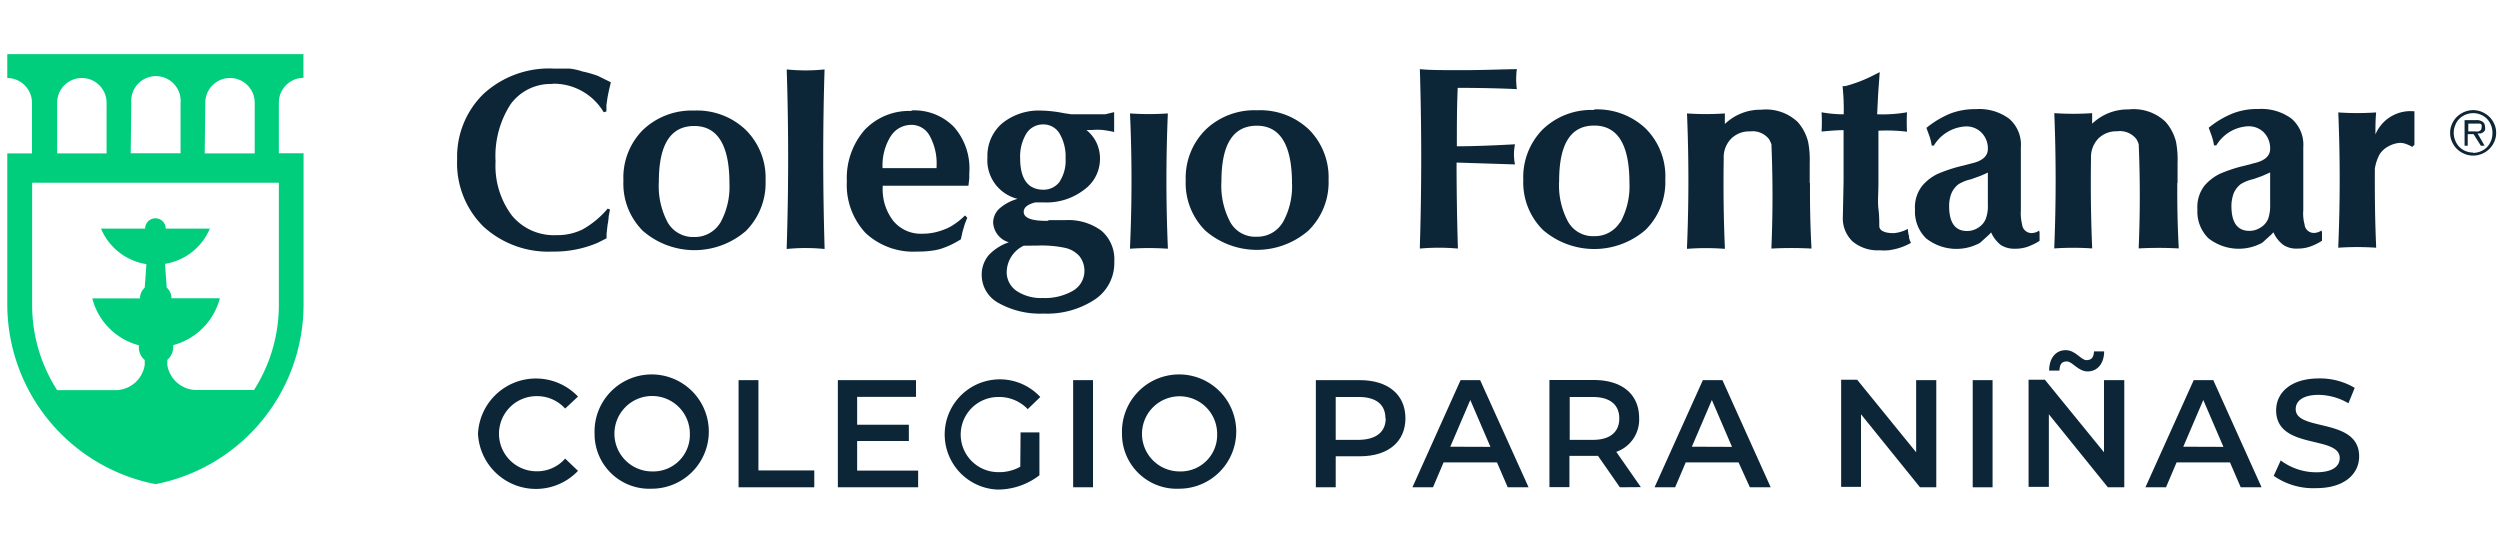 <svg id="Capa_1" data-name="Capa 1" xmlns="http://www.w3.org/2000/svg" viewBox="0 0 175 38"><defs><style>.cls-1{fill:#00ce7c;}.cls-2{fill:#0c2637;}.cls-3{fill:#0c2638;}</style></defs><path class="cls-1" d="M4,7.19a1.73,1.73,0,1,1,3.46,0v3.55H4Zm5.19,0a1.73,1.73,0,1,1,3.45,0v3.54H9.15Zm5.18,0a1.73,1.73,0,0,1,3.46,0v3.55H14.33ZM19.52,21.3a11.06,11.06,0,0,1-1.74,6H13.71a2.08,2.08,0,0,1-2-1.76l0-.35a1.14,1.14,0,0,0,.41-.88.76.76,0,0,0,0-.15,4.6,4.6,0,0,0,3.27-3.28H12a1,1,0,0,0-.33-.75l-.12-1.66A4.11,4.11,0,0,0,14.69,16H11.6a.72.72,0,0,0-1.44,0H7.07a4.13,4.13,0,0,0,3.18,2.49l-.12,1.65a1,1,0,0,0-.33.75H6.46a4.57,4.57,0,0,0,3.26,3.28c0,.05,0,.1,0,.15a1.15,1.15,0,0,0,.41.88l0,.35a2.08,2.08,0,0,1-2,1.76H4a11,11,0,0,1-1.75-6V12.79H19.52ZM.51,5.46h0A1.74,1.74,0,0,1,2.24,7.19v3.55H.51V21.31A12.83,12.83,0,0,0,10.89,33.89h0A12.82,12.82,0,0,0,21.25,21.3V10.73H19.52V7.18a1.73,1.73,0,0,1,1.72-1.73V3.79H.51Z"/><path class="cls-2" d="M113.42,15.53a2.07,2.07,0,0,1-1.81,1,2,2,0,0,1-1.84-1,5.36,5.36,0,0,1-.63-2.87c0-2.58.81-3.87,2.45-3.87s2.47,1.32,2.47,4a5.23,5.23,0,0,1-.64,2.78M111.59,7.7A4.89,4.89,0,0,0,108,9.05a4.75,4.75,0,0,0-1.37,3.53A4.69,4.69,0,0,0,108,16.09a5.49,5.49,0,0,0,7.19,0,4.69,4.69,0,0,0,1.38-3.51A4.72,4.72,0,0,0,115.2,9a4.94,4.94,0,0,0-3.61-1.34"/><path class="cls-2" d="M133.64,16.56a2,2,0,0,1-.09-.54,2.45,2.45,0,0,1-1,.3c-.61,0-1-.17-1-.5s0-.73-.06-1.21,0-1.09,0-1.81V9.15a11.63,11.63,0,0,1,2,.07,13.21,13.21,0,0,1,0-1.36,10,10,0,0,1-2.09.14l.07-1.41.11-1.54-.34.17a9.75,9.75,0,0,1-2.08.81l-.18,0A16,16,0,0,1,129.06,8h0a8.5,8.5,0,0,1-1.55-.14,11.52,11.52,0,0,1,0,1.35s.92-.1,1.54-.1V12.7L129,15.17a2.23,2.23,0,0,0,.68,1.73,2.74,2.74,0,0,0,1.91.62,3.7,3.7,0,0,0,.6,0,4.21,4.21,0,0,0,1.58-.52.88.88,0,0,1-.09-.2,1.17,1.17,0,0,1-.05-.2"/><path class="cls-2" d="M139.15,14.33a2.56,2.56,0,0,1-.15,1,1.33,1.33,0,0,1-.51.6,1.42,1.42,0,0,1-.8.24c-.83,0-1.25-.58-1.25-1.74a2.39,2.39,0,0,1,.17-.92,1.63,1.63,0,0,1,.48-.61,2.83,2.83,0,0,1,.88-.35l.61-.22c.21-.08.4-.17.57-.25Zm3.59,1.81a.9.9,0,0,1-.46.17.66.66,0,0,1-.73-.59,3.26,3.26,0,0,1-.09-1V10.31a2.4,2.4,0,0,0-.82-2,3.51,3.51,0,0,0-2.32-.67,4.85,4.85,0,0,0-1.8.31,6.71,6.71,0,0,0-1.67,1l.21.58a3.53,3.53,0,0,1,.16.66h.15a2.77,2.77,0,0,1,2.23-1.34,1.47,1.47,0,0,1,1.12.45,1.56,1.56,0,0,1,.43,1.13c0,.49-.37.83-1.11,1l-.65.17a10.36,10.36,0,0,0-1.77.58,3.3,3.3,0,0,0-1.06.82,2.45,2.45,0,0,0-.51,1.68,2.62,2.62,0,0,0,.77,2,3.43,3.43,0,0,0,3.78.32l.62-.56.16-.17a2.29,2.29,0,0,0,.69.89,1.79,1.79,0,0,0,1,.25,2.56,2.56,0,0,0,.87-.14,4.25,4.25,0,0,0,.83-.41l0-.58Z"/><path class="cls-2" d="M158.91,14.32a2.81,2.81,0,0,1-.14,1,1.3,1.3,0,0,1-.52.6,1.42,1.42,0,0,1-.8.24c-.83,0-1.25-.58-1.25-1.74a2.59,2.59,0,0,1,.17-.92,1.63,1.63,0,0,1,.48-.61,2.83,2.83,0,0,1,.88-.35l.62-.22.56-.25Zm3.59,1.81a.9.9,0,0,1-.45.17.65.65,0,0,1-.73-.59,2.92,2.92,0,0,1-.09-1V10.3a2.4,2.4,0,0,0-.83-2,3.56,3.56,0,0,0-2.32-.67,4.76,4.76,0,0,0-1.79.31,6.57,6.57,0,0,0-1.68,1l.21.58a3.53,3.53,0,0,1,.16.66h.16a2.75,2.75,0,0,1,2.22-1.34,1.49,1.49,0,0,1,1.13.45,1.6,1.6,0,0,1,.42,1.13c0,.49-.37.83-1.11,1l-.64.17a10.23,10.23,0,0,0-1.78.58,3.41,3.41,0,0,0-1.06.82,2.44,2.44,0,0,0-.5,1.68,2.61,2.61,0,0,0,.76,2,3.43,3.43,0,0,0,3.78.32l.62-.56.16-.17a2.22,2.22,0,0,0,.7.89,1.66,1.66,0,0,0,1,.25,2.56,2.56,0,0,0,.87-.14,3.76,3.76,0,0,0,.83-.41l0-.58Z"/><path class="cls-2" d="M38.68,5.86a4.07,4.07,0,0,1,3.58,2l.19-.06,0-.45.08-.55.09-.45.14-.59-.89-.44A7.53,7.53,0,0,0,40.76,5a4.22,4.22,0,0,0-.9-.2c-.32,0-.69,0-1.11,0a6.78,6.78,0,0,0-4.9,1.77A6.14,6.14,0,0,0,32,11.15a6.23,6.23,0,0,0,1.83,4.7,6.72,6.72,0,0,0,4.85,1.76A7.77,7.77,0,0,0,41.83,17l.63-.32v-.31l.07-.63a4.05,4.05,0,0,0,.08-.61l.09-.46-.16-.07a6.38,6.38,0,0,1-1.76,1.46,4,4,0,0,1-1.85.4,3.8,3.8,0,0,1-3.11-1.39,5.8,5.8,0,0,1-1.13-3.77,6.68,6.68,0,0,1,1.05-4,3.46,3.46,0,0,1,2.94-1.42"/><path class="cls-2" d="M50.42,15.59a2.08,2.08,0,0,1-1.82,1,2.05,2.05,0,0,1-1.85-1,5.4,5.4,0,0,1-.63-2.88c0-2.59.82-3.88,2.46-3.89s2.48,1.33,2.48,4a5.2,5.2,0,0,1-.64,2.78M48.58,7.74A4.94,4.94,0,0,0,45,9.1a4.72,4.72,0,0,0-1.36,3.54A4.66,4.66,0,0,0,45,16.16a5.5,5.5,0,0,0,7.22,0,4.75,4.75,0,0,0,1.37-3.52A4.72,4.72,0,0,0,52.2,9.09a4.93,4.93,0,0,0-3.62-1.35"/><path class="cls-2" d="M65.56,11.77l-3.78,0a3.85,3.85,0,0,1,.55-2.2,1.71,1.71,0,0,1,1.47-.83,1.45,1.45,0,0,1,1.29.79,4,4,0,0,1,.47,2.11Zm-1.73-4A4.28,4.28,0,0,0,60.52,9.1a5.12,5.12,0,0,0-1.24,3.59,4.92,4.92,0,0,0,1.31,3.62,4.89,4.89,0,0,0,3.61,1.3,6.69,6.69,0,0,0,.93-.05,4,4,0,0,0,.72-.14,6,6,0,0,0,1.41-.67l.12-.54.16-.54.17-.43-.16-.16a4.67,4.67,0,0,1-.68.57,3.31,3.31,0,0,1-.87.45,4,4,0,0,1-1.47.26,2.48,2.48,0,0,1-2-.9,3.57,3.57,0,0,1-.74-2.35V13h6l.06-.52v-.35A4.4,4.4,0,0,0,66.79,8.9a3.88,3.88,0,0,0-3-1.17"/><path class="cls-2" d="M74.19,12.7a1.39,1.39,0,0,1-1.14.58c-1.09,0-1.64-.74-1.64-2.22a3.09,3.09,0,0,1,.44-1.72A1.37,1.37,0,0,1,73,8.71a1.31,1.31,0,0,1,1.17.64,3.17,3.17,0,0,1,.42,1.75,2.67,2.67,0,0,1-.41,1.6m-1.54,4.49a7.88,7.88,0,0,1,1.91.16,1.88,1.88,0,0,1,1,.57,1.64,1.64,0,0,1,.36,1,1.61,1.61,0,0,1-.78,1.42,3.93,3.93,0,0,1-2.15.52,3.06,3.06,0,0,1-1.81-.49A1.58,1.58,0,0,1,70.47,19a2.08,2.08,0,0,1,1.19-1.8ZM77.13,8H75l-.54-.08a8.75,8.75,0,0,0-1.59-.18,4.06,4.06,0,0,0-2.75.92,3,3,0,0,0-1,2.36,2.78,2.78,0,0,0,2.11,2.9,3.3,3.3,0,0,0-1.25.66,1.35,1.35,0,0,0-.46,1,1.52,1.52,0,0,0,1.1,1.38,3.44,3.44,0,0,0-1.41.9,2.1,2.1,0,0,0-.49,1.35,2.23,2.23,0,0,0,1.18,2,5.92,5.92,0,0,0,3.15.74,6.05,6.05,0,0,0,3.61-1A3.06,3.06,0,0,0,78,18.31a2.63,2.63,0,0,0-.9-2.16,3.9,3.9,0,0,0-2.54-.74H73.42a.22.22,0,0,1-.17.05q-1.59,0-1.59-.63c0-.3.26-.52.8-.66h.66a4.3,4.3,0,0,0,2.77-.89A2.66,2.66,0,0,0,77,11.09,2.6,2.6,0,0,0,76.76,10a2.53,2.53,0,0,0-.71-.9h.4a3.94,3.94,0,0,1,.75,0,7.72,7.72,0,0,1,.79.14V8.58l0-.73L77.36,8Z"/><path class="cls-2" d="M89.79,15.57a2.06,2.06,0,0,1-1.81,1,2,2,0,0,1-1.85-1,5.4,5.4,0,0,1-.63-2.88c0-2.59.82-3.88,2.46-3.89s2.47,1.33,2.48,4a5.17,5.17,0,0,1-.65,2.78M88,7.72a4.93,4.93,0,0,0-3.61,1.36A4.76,4.76,0,0,0,83,12.62a4.7,4.7,0,0,0,1.37,3.52,5.5,5.5,0,0,0,7.22,0A4.72,4.72,0,0,0,93,12.6a4.74,4.74,0,0,0-1.37-3.53A4.94,4.94,0,0,0,88,7.72"/><path class="cls-2" d="M57.72,4.86a13,13,0,0,1-2.65,0q.2,6.21,0,12.42v.15a13,13,0,0,1,2.65,0v-.15c-.12-4.14-.13-8.28,0-12.42Z"/><path class="cls-2" d="M81.76,7.94a19.68,19.68,0,0,1-2.66,0q.21,4.68,0,9.37v.1a19.53,19.53,0,0,1,2.65,0v-.1q-.2-4.69,0-9.37Z"/><path class="cls-2" d="M102,4.91h0c-1,0-1.94,0-2.61-.07h0q.19,6.21,0,12.42v.14a14.77,14.77,0,0,1,2.66,0v-.14q-.09-3-.09-5.88l4.09.13a3.47,3.47,0,0,1,0-1.41c-2.51.14-3.77.14-4.07.14,0-1.36,0-2.72.06-4.09.28,0,2.35,0,4.14.09a5.22,5.22,0,0,1,0-1.4c-.68,0-2.45.08-4.11.07"/><path class="cls-2" d="M168.82,7.78a2.66,2.66,0,0,0-2.54,1.63c0-.51,0-1,.05-1.54h0a19.53,19.53,0,0,1-2.65,0c.13,3.12.13,6.25,0,9.37v.1a19.53,19.53,0,0,1,2.65,0h0v-.1c-.08-1.81-.1-3.62-.09-5.43a3.1,3.1,0,0,1,.33-1,1.6,1.6,0,0,1,.63-.57A1.91,1.91,0,0,1,168,10a1.34,1.34,0,0,1,.4.07,3.29,3.29,0,0,1,.46.21l.15-.14V9l0-1.21Z"/><path class="cls-2" d="M126.68,12.8s0,0,0,0V11.41a6.59,6.59,0,0,0-.11-1.47,3.29,3.29,0,0,0-.73-1.4,3.23,3.23,0,0,0-2.55-.86,3.58,3.58,0,0,0-2.55,1c0-.25,0-.49,0-.74h0a19.53,19.53,0,0,1-2.65,0c.13,3.12.13,6.25,0,9.37v.11a16.75,16.75,0,0,1,2.65,0v-.11c-.09-2.07-.11-4.15-.08-6.22h0a1.86,1.86,0,0,1,.51-1.37,1.76,1.76,0,0,1,1.32-.52,1.46,1.46,0,0,1,1.35.55,2.6,2.6,0,0,1,.16.35c.1,2.41.1,4.81,0,7.21v.09a26.15,26.15,0,0,1,2.8,0v-.09c-.08-1.49-.11-3-.1-4.47"/><path class="cls-2" d="M152.43,12.79s0,0,0,0V11.4a6.64,6.64,0,0,0-.11-1.48,3.32,3.32,0,0,0-.73-1.39A3.23,3.23,0,0,0,149,7.66a3.59,3.59,0,0,0-2.55,1c0-.25,0-.5,0-.74h0a19.53,19.53,0,0,1-2.65,0q.19,4.68,0,9.37v.1a19.53,19.53,0,0,1,2.65,0v-.1c-.09-2.08-.11-4.15-.08-6.22h0a1.89,1.89,0,0,1,.51-1.37,1.79,1.79,0,0,1,1.32-.51,1.46,1.46,0,0,1,1.35.55,2.14,2.14,0,0,1,.16.35c.1,2.41.1,4.81,0,7.21v.09a26.15,26.15,0,0,1,2.8,0v-.09c-.08-1.49-.11-3-.1-4.47"/><path class="cls-2" d="M33.46,30.36a4.06,4.06,0,0,1,7-2.6l-.9.84a2.64,2.64,0,0,0-2-.87,2.63,2.63,0,1,0,0,5.26,2.59,2.59,0,0,0,2-.89l.9.86a4.06,4.06,0,0,1-7-2.6Z"/><path class="cls-2" d="M41.62,30.36a4,4,0,1,1,4,3.85A3.83,3.83,0,0,1,41.62,30.36Zm6.67,0A2.64,2.64,0,1,0,45.65,33,2.56,2.56,0,0,0,48.29,30.36Z"/><path class="cls-2" d="M51.7,26.61h1.39v6.32H57v1.18H51.7Z"/><path class="cls-2" d="M64.27,32.94v1.17H58.65v-7.5h5.47v1.17H60v1.95h3.62v1.14H60v2.07Z"/><path class="cls-2" d="M71.44,30.27h1.32v3a4.79,4.79,0,0,1-2.94,1,3.86,3.86,0,1,1,3-6.48l-.88.85a2.75,2.75,0,0,0-2.06-.85,2.63,2.63,0,1,0,0,5.26,3,3,0,0,0,1.54-.38Z"/><path class="cls-2" d="M75.12,26.61h1.39v7.5H75.12Z"/><path class="cls-2" d="M78.54,30.36a4,4,0,1,1,4,3.85A3.83,3.83,0,0,1,78.54,30.36Zm6.66,0A2.63,2.63,0,1,0,82.57,33,2.55,2.55,0,0,0,85.2,30.36Z"/><path class="cls-2" d="M98.38,29.28c0,1.65-1.22,2.66-3.19,2.66H93.5v2.17H92.11v-7.5h3.08C97.16,26.61,98.38,27.62,98.38,29.28Zm-1.4,0c0-.94-.63-1.49-1.85-1.49H93.5v3h1.63C96.35,30.77,97,30.22,97,29.28Z"/><path class="cls-2" d="M104.79,32.37h-3.74l-.74,1.74H98.87l3.37-7.5h1.37l3.39,7.5h-1.46Zm-.46-1.09L102.92,28l-1.4,3.27Z"/><path class="cls-2" d="M113.39,34.11l-1.53-2.2h-2v2.19h-1.4v-7.5h3.09c2,0,3.19,1,3.19,2.67a2.39,2.39,0,0,1-1.6,2.36l1.72,2.47Zm-1.89-6.32h-1.62v3h1.62c1.22,0,1.85-.56,1.85-1.5S112.72,27.79,111.5,27.79Z"/><path class="cls-2" d="M121.7,32.37H118l-.74,1.74h-1.44l3.38-7.5h1.37l3.38,7.5h-1.46Zm-.46-1.09L119.83,28l-1.4,3.27Z"/><path class="cls-2" d="M135.54,26.61v7.5H134.4L130.27,29v5.08h-1.39v-7.5H130l4.13,5.08V26.61Z"/><path class="cls-2" d="M138.09,26.61h1.39v7.5h-1.39Z"/><path class="cls-2" d="M148.7,26.61v7.5h-1.15L143.42,29v5.08H142v-7.5h1.14l4.14,5.08V26.61Zm-4.54-.67h-.72c0-.88.47-1.43,1.16-1.43s1.07.7,1.45.7.51-.22.53-.61h.71c0,.84-.47,1.4-1.15,1.4s-1.07-.7-1.46-.7S144.18,25.53,144.16,25.94Z"/><path class="cls-2" d="M156.1,32.37h-3.74l-.74,1.74h-1.44l3.38-7.5h1.37l3.38,7.5h-1.46Zm-.46-1.09L154.23,28l-1.4,3.27Z"/><path class="cls-2" d="M159.16,33.31l.49-1.08a4.16,4.16,0,0,0,2.47.83c1.17,0,1.66-.42,1.66-1,0-1.61-4.45-.55-4.45-3.34,0-1.21,1-2.23,3-2.23a4.76,4.76,0,0,1,2.5.66l-.44,1.08a4.24,4.24,0,0,0-2.07-.59c-1.15,0-1.62.45-1.62,1,0,1.59,4.44.56,4.44,3.31,0,1.2-1,2.22-3,2.22A4.83,4.83,0,0,1,159.16,33.31Z"/><path class="cls-3" d="M173.08,9.2h.2a.66.66,0,0,0,.21,0,.51.51,0,0,0,.16-.09.3.3,0,0,0,.06-.2.39.39,0,0,0,0-.17.24.24,0,0,0-.11-.09l-.14,0h-.68V9.2Zm.84,1h-.26l-.51-.81h-.41v.81h-.22V8.41h.79a.73.73,0,0,1,.5.13.44.44,0,0,1,.14.34.48.48,0,0,1,0,.22.3.3,0,0,1-.12.15.51.51,0,0,1-.18.09,1.3,1.3,0,0,1-.22,0Zm-.8.5a1.33,1.33,0,0,0,.54-.11,1.3,1.3,0,0,0,.43-.29,1.44,1.44,0,0,0,.28-.44,1.4,1.4,0,0,0,.1-.54,1.4,1.4,0,0,0-.38-1,1.3,1.3,0,0,0-.43-.29,1.33,1.33,0,0,0-.54-.11,1.41,1.41,0,0,0-.54.11,1.3,1.3,0,0,0-.43.29,1.18,1.18,0,0,0-.28.44,1.33,1.33,0,0,0-.11.54,1.41,1.41,0,0,0,.11.54,1.27,1.27,0,0,0,.28.44,1.3,1.3,0,0,0,.43.29,1.41,1.41,0,0,0,.54.11m0,.21a1.51,1.51,0,0,1-.63-.13,1.59,1.59,0,0,1-.85-.84,1.47,1.47,0,0,1-.13-.62,1.44,1.44,0,0,1,.13-.62,1.58,1.58,0,0,1,.34-.5,1.75,1.75,0,0,1,.51-.34,1.59,1.59,0,0,1,1.26,0,1.75,1.75,0,0,1,.51.34,1.58,1.58,0,0,1,.34.5,1.44,1.44,0,0,1,.13.62,1.47,1.47,0,0,1-.13.62,1.59,1.59,0,0,1-.85.84,1.51,1.51,0,0,1-.63.13"/></svg>